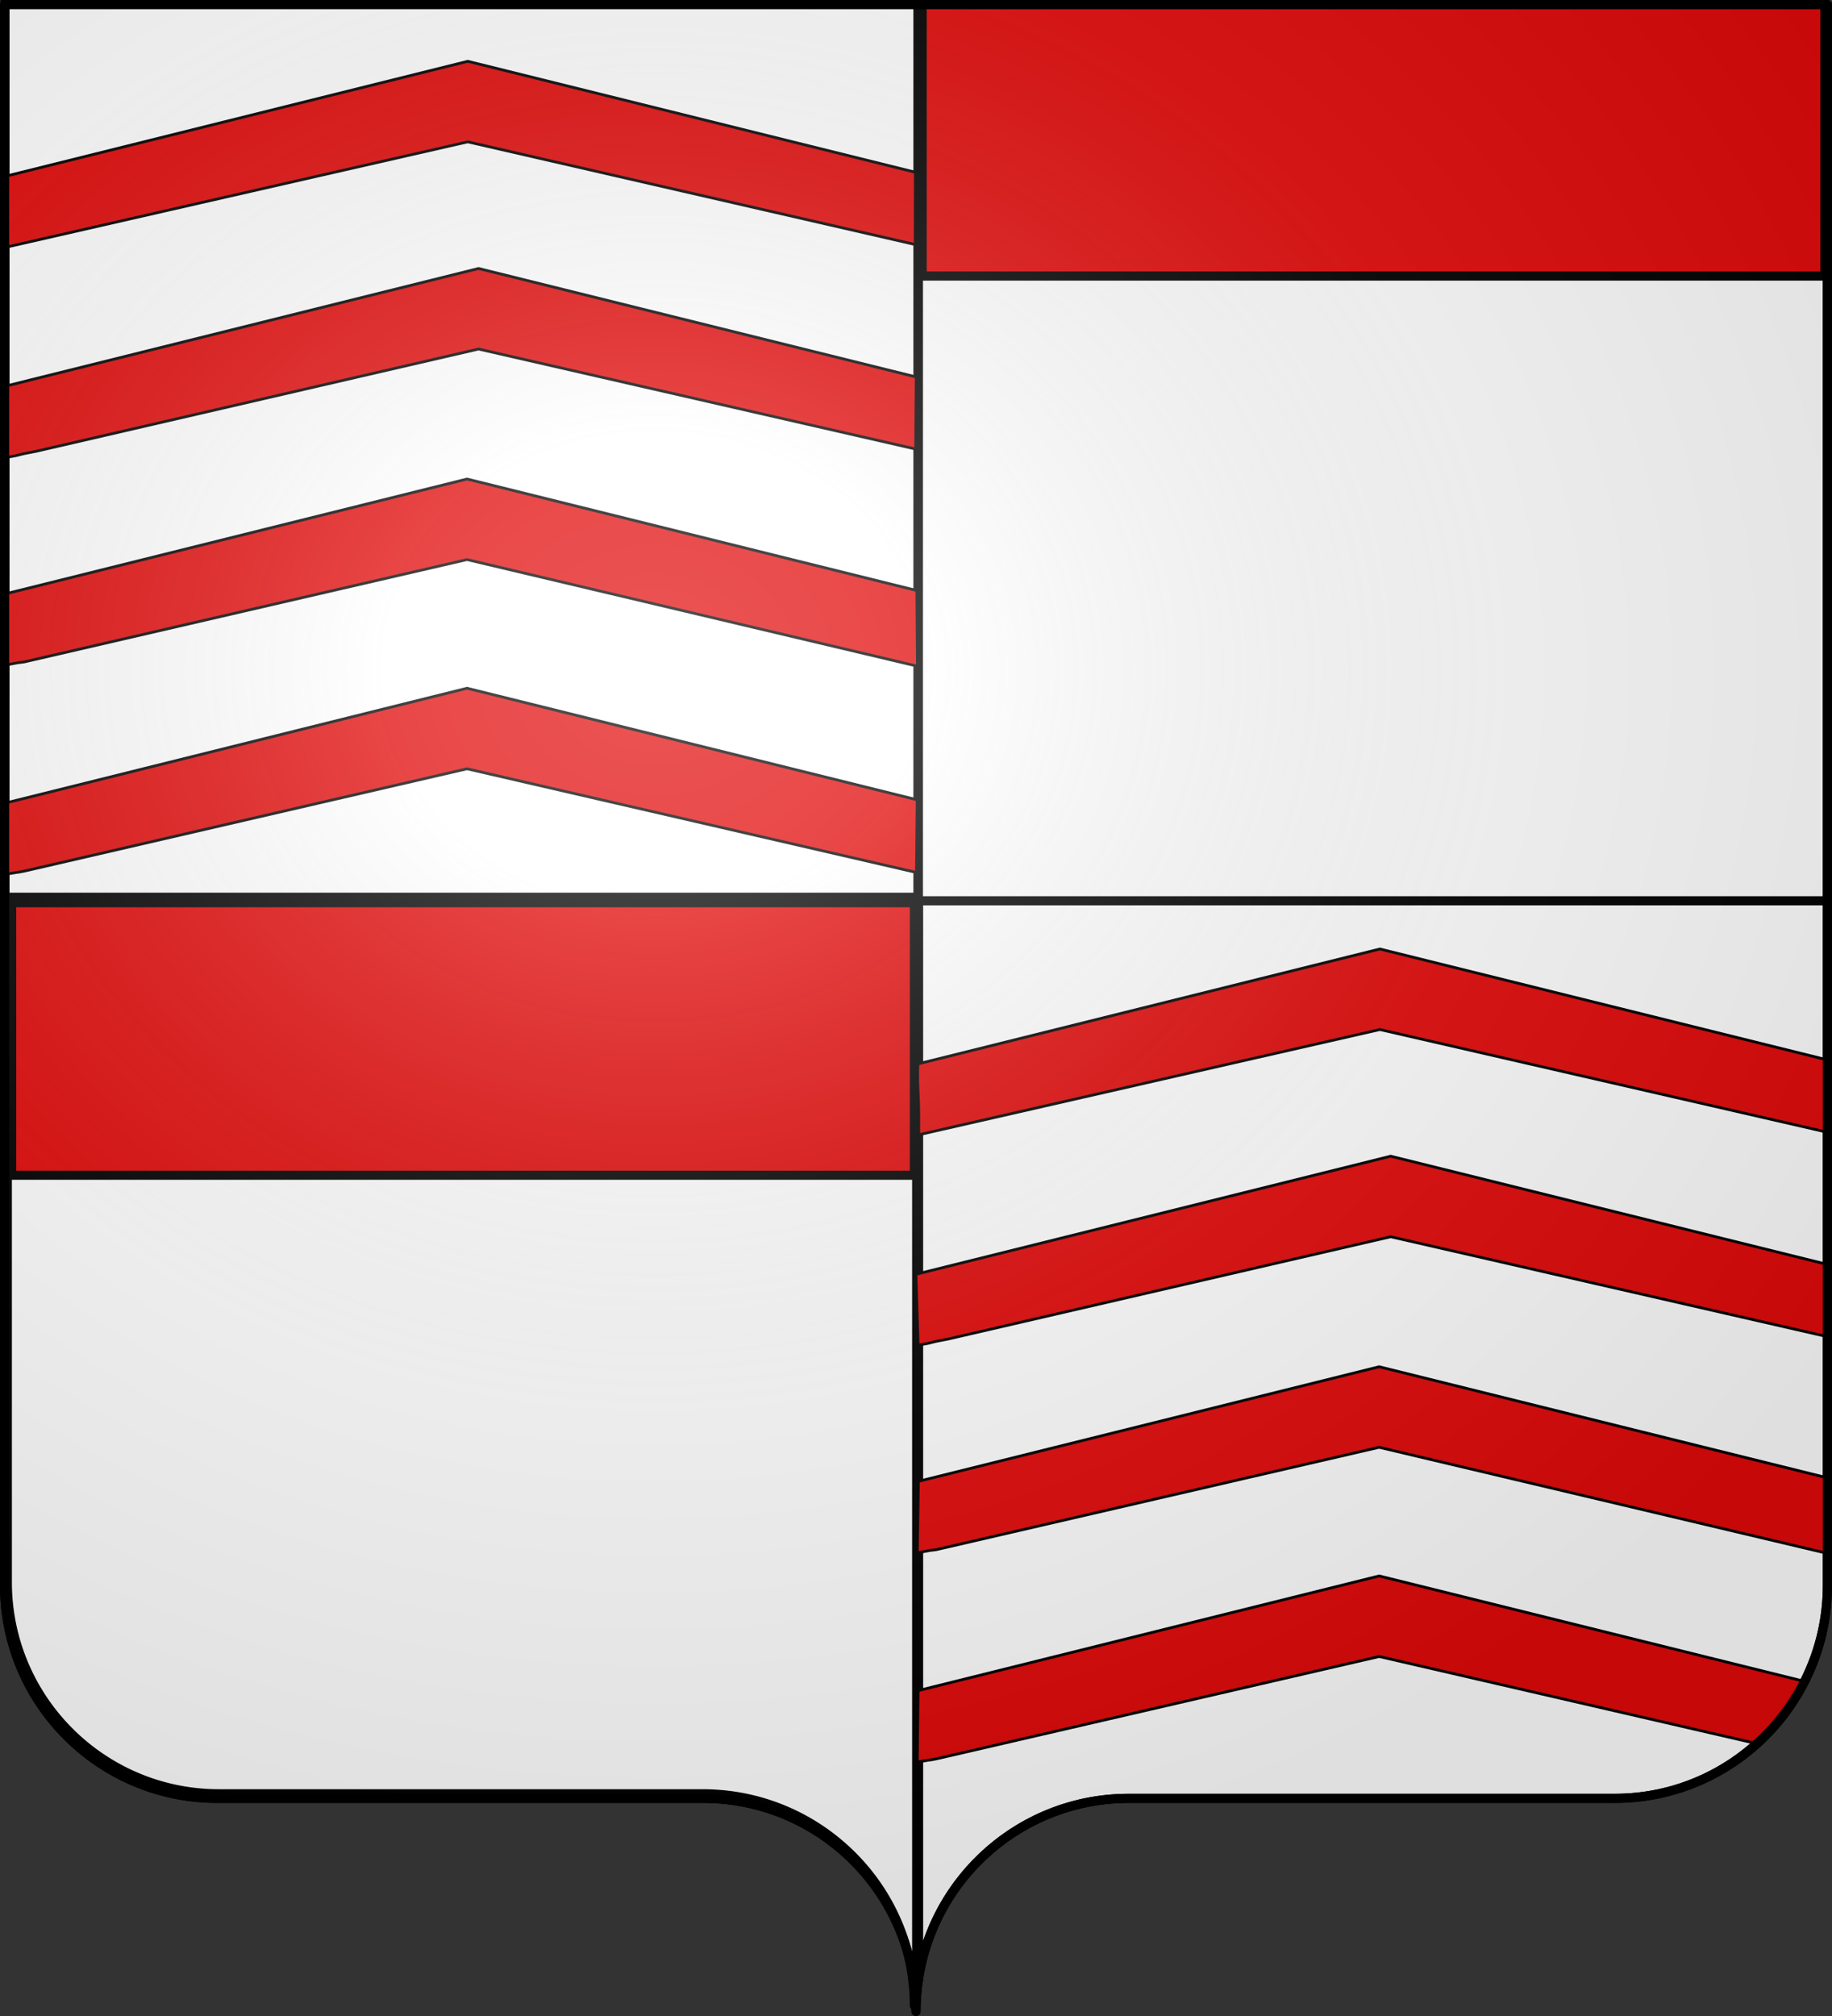 <svg xmlns="http://www.w3.org/2000/svg" xmlns:xlink="http://www.w3.org/1999/xlink" width="600" height="660" version="1.0"><rect width="100%" height="100%" fill="#333333" stroke="none"/><defs><linearGradient id="a"><stop offset="0" style="stop-color:white;stop-opacity:.314"/><stop offset=".19" style="stop-color:white;stop-opacity:.251"/><stop offset=".6" style="stop-color:#6b6b6b;stop-opacity:.125"/><stop offset="1" style="stop-color:black;stop-opacity:.125"/></linearGradient><linearGradient id="b"><stop offset="0" style="stop-color:white;stop-opacity:0"/><stop offset="1" style="stop-color:black;stop-opacity:.646"/></linearGradient><linearGradient id="c"><stop offset="0" style="stop-color:#fff;stop-opacity:1"/><stop offset="1" style="stop-color:#fff;stop-opacity:1"/></linearGradient><radialGradient xlink:href="#a" id="e" cx="285.186" cy="200.448" r="300" fx="285.186" fy="200.448" gradientTransform="matrix(1.551 0 0 1.35 -227.894 -51.264)" gradientUnits="userSpaceOnUse"/></defs><path d="M598.5 294.906V519c0 38.504-31.21 69.75-69.656 69.75H369.656c-34.928 0-63.868 25.784-68.875 59.375V294.906H598.5z" style="fill:#fff;fill-opacity:1;fill-rule:nonzero;stroke:#000;stroke-width:3;stroke-linecap:round;stroke-linejoin:round;stroke-miterlimit:4;stroke-dashoffset:0;stroke-opacity:1"/><path d="M300.781 294.906v353.219A70.376 70.376 0 0 0 300 658.5c0-38.504-31.21-69.75-69.656-69.75H71.156C32.71 588.75 1.5 557.504 1.5 519V294.906h299.281z" style="fill:#000;fill-opacity:1;fill-rule:nonzero;stroke:#000;stroke-width:3;stroke-linecap:round;stroke-linejoin:round;stroke-miterlimit:4;stroke-dasharray:none;stroke-dashoffset:0;stroke-opacity:1"/><path d="M598.5 1.5v293.406H300.781V1.5H598.5z" style="fill:#fff;fill-opacity:1;fill-rule:nonzero;stroke:#000;stroke-width:3;stroke-linecap:round;stroke-linejoin:round;stroke-miterlimit:4;stroke-dashoffset:0;stroke-opacity:1"/><path d="M300.645 1.386v292.36H1.637V1.387h299.008z" style="fill:#fff;fill-rule:evenodd;stroke:#000;stroke-width:2.993;stroke-linecap:butt;stroke-linejoin:miter;stroke-opacity:1"/><path d="M300.222 295.207v351.05a69.858 69.858 0 0 0-.778 10.312c0-38.268-31.056-69.322-69.315-69.322H71.72c-38.258 0-69.315-31.054-69.315-69.322V295.207h297.817z" style="fill:#fff;fill-opacity:1;fill-rule:nonzero;stroke:#000;stroke-width:2.983;stroke-linecap:round;stroke-linejoin:round;stroke-miterlimit:4;stroke-dasharray:none;stroke-dashoffset:0;stroke-opacity:1"/><g style="fill:#e20909"><path d="m375.374-236.04 305.85-78.688 296.796 76.793.076-54.03-296.871-82.974-306.421 85.932c-.675 20.272.858 17.766.57 52.967zM374.945-78.776c13.19-2.518 4.284-1.407 19.832-4.58l293.61-76.504 289.91 74.787.395-53.86-290.306-81.138-314.868 88.3 1.427 52.995zM374.393 76.414c18.99-3.974 2.996-.68 12.745-2.397l293.61-76.504 298.727 79.705-.4-56.535-298.328-83.38L375.17 22.996l-.777 53.417zM374.393 232.785c20.922-3.974 1.063.049 12.745-2.397l293.61-76.504 298.083 77.52.466-54.289-298.55-83.442-305.829 85.766-.525 53.346z" style="fill:#e20909;fill-opacity:1;fill-rule:evenodd;stroke:#000;stroke-width:2.055;stroke-linecap:butt;stroke-linejoin:miter;stroke-miterlimit:4;stroke-dasharray:none;stroke-opacity:1;display:inline" transform="matrix(.494 0 0 .438 -183.331 184.287)"/></g><g style="fill:#e20909"><path d="m375.374-236.04 305.85-78.688 296.796 76.793.076-54.03-296.871-82.974-306.421 85.932c-.675 20.272.858 17.766.57 52.967zM374.945-78.776c13.19-2.518 4.284-1.407 19.832-4.58l293.61-76.504 289.91 74.787.395-53.86-290.306-81.138-314.868 88.3 1.427 52.995zM374.393 76.414c18.99-3.974 2.996-.68 12.745-2.397l293.61-76.504 298.727 79.705-.4-56.535-298.328-83.38L375.17 22.996l-.777 53.417zM374.393 232.785c20.922-3.974 1.063.049 12.745-2.397l293.61-76.504L928.36 218.28c16.556-12.272 28.765-27 33.192-46.123L680.747 93.673 374.918 179.44l-.525 53.346z" style="fill:#e20909;fill-opacity:1;fill-rule:evenodd;stroke:#000;stroke-width:2.055;stroke-linecap:butt;stroke-linejoin:miter;stroke-miterlimit:4;stroke-dasharray:none;stroke-opacity:1;display:inline" transform="matrix(.494 0 0 .438 115.4 474.906)"/></g><path id="d" d="M302.013 1.158h295.66v89.217h-295.66z" style="opacity:1;fill:#e20909;fill-opacity:1;fill-rule:nonzero;stroke:#000;stroke-width:2.987;stroke-linecap:round;stroke-linejoin:bevel;stroke-miterlimit:4;stroke-dasharray:none;stroke-dashoffset:0;stroke-opacity:1"/><use xlink:href="#d" width="600" height="660" transform="translate(-298.197 294.373)"/><path d="M1.5 1.5V518.99c0 38.505 31.203 69.755 69.65 69.755h159.2c38.447 0 69.65 31.25 69.65 69.754 0-38.504 31.203-69.754 69.65-69.754h159.2c38.447 0 69.65-31.25 69.65-69.755V1.5H1.5z" style="fill:url(#e);fill-opacity:1;fill-rule:evenodd;stroke:none;stroke-width:3;stroke-linecap:butt;stroke-linejoin:miter;stroke-miterlimit:4;stroke-dasharray:none;stroke-opacity:1"/><path d="M300 658.5c0-38.504 31.203-69.754 69.65-69.754h159.2c38.447 0 69.65-31.25 69.65-69.753V1.5H1.5v517.493c0 38.504 31.203 69.753 69.65 69.753h159.2c38.447 0 69.65 31.25 69.65 69.754z" style="fill:none;fill-opacity:1;fill-rule:nonzero;stroke:#000;stroke-width:3;stroke-linecap:round;stroke-linejoin:round;stroke-miterlimit:4;stroke-dasharray:none;stroke-dashoffset:0;stroke-opacity:1"/></svg>